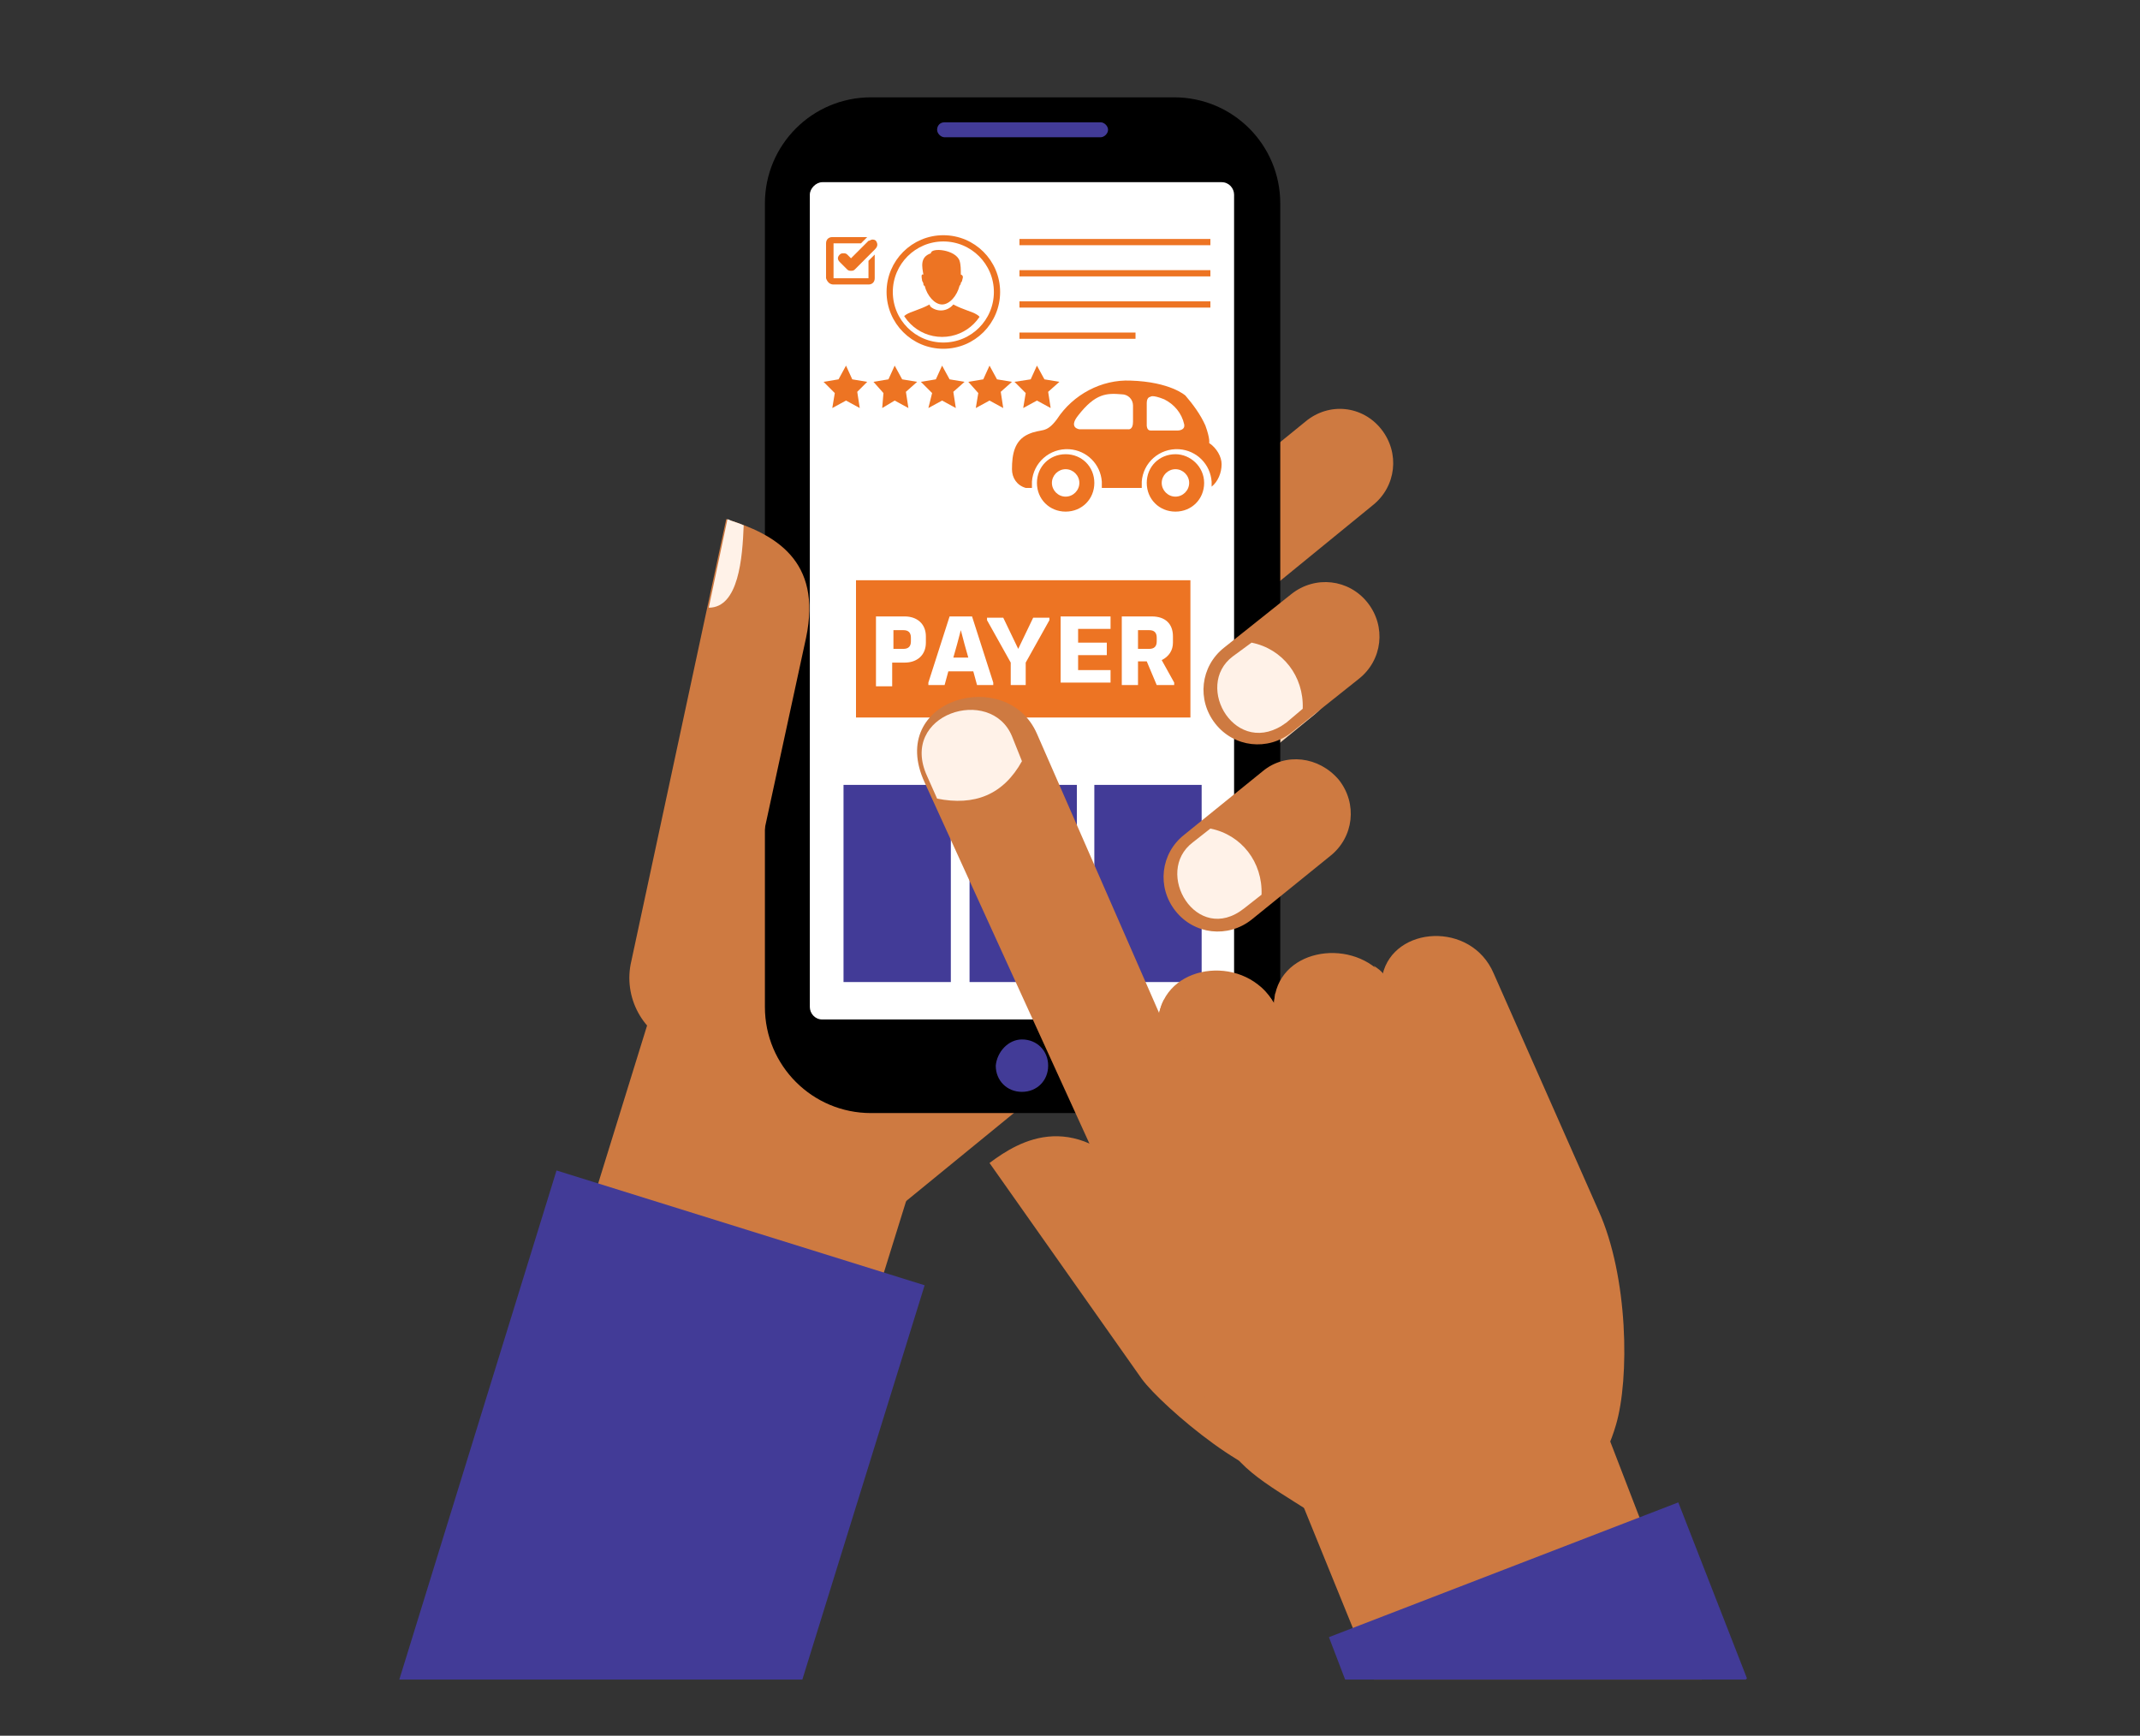 <?xml version="1.0" encoding="utf-8"?>
<!-- Generator: Adobe Illustrator 22.0.0, SVG Export Plug-In . SVG Version: 6.00 Build 0)  -->
<svg version="1.1" id="Calque_1" xmlns="http://www.w3.org/2000/svg" xmlns:xlink="http://www.w3.org/1999/xlink" x="0px" y="0px"
	 viewBox="0 0 171.5 139.1" style="enable-background:new 0 0 171.5 139.1;" xml:space="preserve">
<rect x="0" y="0" width="171.5" height="139.1" fill="#333333" stroke="none"/>
<style type="text/css">
	.st0{fill:#FFD7B7;}
	.st1{fill:#CE7A41;}
	.st2{fill:#FFFFFF;}
	.st3{fill:#423B97;}
	.st4{fill:#ED7423;}
	.st5{enable-background:new    ;}
	.st6{fill:#FFF2E8;}
	.st7{fill:none;stroke:#ED7423;stroke-width:0.5;stroke-miterlimit:10;}
	.st8{clip-path:url(#SVGID_2_);}
</style>
<title>reservation</title>
<path id="_Tracé_" class="st0" d="M106,51.2L106,51.2c1.5,1.9,1.2,4.6-0.7,6.1L71.4,85c-1.9,1.5-4.6,1.2-6.1-0.7l0,0
	c-1.5-1.9-1.2-4.6,0.7-6.1l33.9-27.7C101.7,49,104.5,49.3,106,51.2C106,51.1,106,51.1,106,51.2z"/>
<polygon id="_Tracé_2" class="st1" points="46,101.1 68.9,108.2 74.5,90.2 93.6,68.1 59.5,57.5 "/>
<path id="_Tracé_3" class="st1" d="M104.1,65L104.1,65c1.5,1.9,1.2,4.6-0.7,6.1L69.5,98.8c-1.9,1.5-4.6,1.2-6.1-0.7l0,0l0,0
	c-1.5-1.9-1.2-4.6,0.7-6.1L98,64.3C99.9,62.9,102.6,63.2,104.1,65z"/>
<path id="_Tracé_4" class="st1" d="M110.7,34.4L110.7,34.4c1.5,1.9,1.2,4.6-0.7,6.1L77.3,67.2c-1.9,1.5-4.6,1.2-6.1-0.7l0,0l0,0
	c-1.5-1.9-1.2-4.6,0.7-6.1l32.7-26.6C106.5,32.2,109.2,32.5,110.7,34.4L110.7,34.4z"/>
<g id="_Groupe_">
	<path id="_Tracé_5" d="M69.8,7.8h24.3c4.7,0,8.5,3.8,8.5,8.5v64.4c0,4.7-3.8,8.5-8.5,8.5H69.8c-4.7,0-8.5-3.8-8.5-8.5V16.3
		C61.3,11.6,65.1,7.8,69.8,7.8z"/>
	<path id="_Tracé_6" class="st2" d="M65.9,14.6h32c0.6,0,1,0.5,1,1v65.1c0,0.6-0.5,1-1,1h-32c-0.6,0-1-0.5-1-1V15.6
		C64.9,15.1,65.4,14.6,65.9,14.6z"/>
	<path id="_Tracé_7" class="st3" d="M75.7,9.8h12.5c0.3,0,0.6,0.3,0.6,0.6l0,0c0,0.3-0.3,0.6-0.6,0.6H75.7c-0.3,0-0.6-0.3-0.6-0.6
		l0,0C75.1,10.1,75.3,9.8,75.7,9.8z"/>
	<path id="_Tracé_8" class="st3" d="M81.9,83.3c1.2,0,2.1,0.9,2.1,2.1s-0.9,2.1-2.1,2.1s-2.1-0.9-2.1-2.1l0,0
		C79.9,84.3,80.8,83.3,81.9,83.3z"/>
	<g id="_Groupe_2">
		<rect id="_Rectangle_" x="68.6" y="46.5" class="st4" width="26.8" height="11"/>
		<g class="st5">
			<path class="st2" d="M70.2,49.4h2.3c1,0,1.7,0.6,1.7,1.6v0.5c0,1-0.7,1.6-1.7,1.6h-1v1.9h-1.3V49.4z M72.4,52
				c0.4,0,0.6-0.2,0.6-0.6v-0.3c0-0.4-0.2-0.6-0.6-0.6h-0.8V52H72.4z"/>
			<path class="st2" d="M74.4,54.7l1.7-5.3h1.8l1.7,5.3v0.2h-1.3l-0.3-1.1H76l-0.3,1.1h-1.3V54.7z M77.6,52.7
				c-0.2-0.7-0.4-1.4-0.6-2.2h0c-0.2,0.8-0.4,1.5-0.6,2.2H77.6z"/>
			<path class="st2" d="M81,53.1l-1.9-3.4v-0.2h1.3l1.2,2.5h0l1.2-2.5h1.3v0.2l-1.9,3.4v1.8H81V53.1z"/>
			<path class="st2" d="M85,49.4H89v1h-2.6v1.1h2.3v1h-2.3v1.2H89v1H85V49.4z"/>
			<path class="st2" d="M89.9,49.4h2.4c1.1,0,1.7,0.6,1.7,1.6v0.5c0,0.6-0.3,1.1-0.9,1.4l1,1.8v0.2h-1.4L91.9,53h-0.7v1.9h-1.3V49.4
				z M92.1,52c0.4,0,0.6-0.2,0.6-0.6v-0.3c0-0.4-0.2-0.6-0.6-0.6h-0.9V52H92.1z"/>
		</g>
	</g>
	<g id="_Groupe_3">
		<rect id="_Rectangle_2" x="67.6" y="62.9" class="st3" width="8.6" height="15.8"/>
		<rect id="_Rectangle_3" x="77.7" y="62.9" class="st3" width="8.6" height="15.8"/>
		<rect id="_Rectangle_4" x="87.7" y="62.9" class="st3" width="8.6" height="15.8"/>
	</g>
</g>
<path id="_Tracé_9" class="st1" d="M107.3,62.5L107.3,62.5c1.5,1.9,1.2,4.6-0.7,6.1l-6.3,5.1c-1.9,1.5-4.6,1.2-6.1-0.7l0,0
	c-1.5-1.9-1.2-4.6,0.7-6.1l6.3-5.1C103,60.3,105.7,60.6,107.3,62.5z"/>
<path id="_Tracé_10" class="st1" d="M109.6,48.3L109.6,48.3c1.5,1.9,1.2,4.6-0.7,6.1l-5.4,4.3c-1.9,1.5-4.6,1.2-6.1-0.7l0,0
	c-1.5-1.9-1.2-4.6,0.7-6.1l5.4-4.3C105.4,46.1,108.1,46.4,109.6,48.3z"/>
<polygon id="_Tracé_11" class="st3" points="44.6,93.8 74.1,103 64.3,134.6 32,134.6 "/>
<path id="_Tracé_12" class="st1" d="M54.4,83.9l2.9,0.9l0.8-3.7l6.5-30c1.3-6.2-2.5-8.3-6.4-9.5L50.6,77
	C49.9,79.9,51.5,82.9,54.4,83.9z"/>
<g id="_Groupe_4">
	<g id="_Groupe_5">
		<polygon id="_Tracé_13" class="st1" points="101.8,114.2 110.1,134.6 136.4,134.6 126.8,109.7 		"/>
		<polygon id="_Tracé_14" class="st3" points="134.5,120.4 140,134.5 139.9,134.6 107.8,134.6 106.5,131.2 		"/>
	</g>
	<g id="_Groupe_6">
		<path id="_Tracé_15" class="st1" d="M79.3,93.2l12.2,17.3c1.6,2.2,9.7,9.1,12.1,7.7s-1-9-2.6-11.2l-9.3-11.7
			C86.3,88.6,81.7,91.4,79.3,93.2z"/>
		<path id="_Tracé_16" class="st1" d="M83.1,58.8l9.8,22.4c0.8-4.1,7-4.7,9.2-0.8c0.2-4.3,6-5.3,8.7-2.3c0.9-3.9,7.1-4.3,8.9-0.1
			l8.4,19c2.4,5.3,2.5,13.5,1.4,17.2c-3.2,11.1-17.8,11.4-22.9,8c-4-2.7-7.2-4.1-8.5-6.9l-24-52.6C71,56,80.7,53.3,83.1,58.8z"/>
		<path id="_Tracé_transparent_" class="st1" d="M114.1,84.7c0,0-1.6-3.8-3-7.2c-0.1,0.2-0.2,0.4-0.2,0.6c-0.2-0.3-0.5-0.5-0.8-0.7
			C111.9,80.7,114.1,84.7,114.1,84.7L114.1,84.7z M92.9,81.1c0.1-0.3,0.2-0.7,0.4-1c1.6,3.8,4.2,10.3,4.2,10.3s-3.3-6.4-4.6-9.2
			C92.9,81.3,92.9,81.3,92.9,81.1L92.9,81.1z M100.9,79c0.5,0.4,0.9,0.9,1.2,1.4c0-0.3,0.1-0.5,0.1-0.8c1.6,3.7,3.6,8.3,3.6,8.3
			S102.7,82.4,100.9,79L100.9,79z"/>
	</g>
</g>
<path id="_Tracé_17" class="st6" d="M59.6,42.1c-0.4-0.2-0.9-0.3-1.3-0.5l-1.5,7.1C59.2,48.7,59.5,44.7,59.6,42.1z"/>
<path id="_Tracé_18" class="st6" d="M98.8,52.6l1.5-1.1c2.5,0.5,4.2,2.7,4.1,5.3l-1.3,1.1C99.1,60.9,95.6,55,98.8,52.6z"/>
<path id="_Tracé_19" class="st6" d="M95.6,67.5l1.4-1.1c2.5,0.5,4.2,2.7,4.1,5.3l-1.4,1.1C95.9,75.8,92.4,69.9,95.6,67.5z"/>
<path id="_Tracé_20" class="st6" d="M81.1,59l0.8,2c-1.5,2.7-3.8,3.6-6.8,3l-0.8-1.8C72,57.2,79.4,54.9,81.1,59z"/>
<path class="st4" d="M66.8,22.8h2.8c0.3,0,0.5-0.2,0.5-0.5v-1.9l-0.5,0.5v1.4h-2.8v-2.8H69l0.4-0.4l0.1-0.1h-2.8
	c-0.3,0-0.5,0.2-0.5,0.5v2.8C66.3,22.6,66.5,22.8,66.8,22.8z"/>
<path class="st4" d="M70.2,19.3c-0.1-0.1-0.2-0.1-0.3-0.1l0,0c-0.1,0-0.2,0.1-0.3,0.1l-1.4,1.4l-0.3-0.3c-0.1-0.1-0.2-0.1-0.3-0.1
	c-0.1,0-0.2,0-0.3,0.1c-0.2,0.2-0.2,0.4,0,0.6l0.3,0.3l0.3,0.3c0.1,0.1,0.2,0.1,0.3,0.1c0.1,0,0.2,0,0.3-0.1l1.6-1.6
	C70.3,19.8,70.4,19.6,70.2,19.3C70.2,19.4,70.2,19.3,70.2,19.3z"/>
<polygon class="st4" points="68.9,32.7 67.8,32.1 66.7,32.7 66.9,31.5 66,30.6 67.2,30.4 67.8,29.3 68.3,30.4 69.5,30.6 68.7,31.4 
	"/>
<polygon class="st4" points="72.8,32.7 71.7,32.1 70.7,32.7 70.8,31.5 70,30.6 71.2,30.4 71.7,29.3 72.3,30.4 73.5,30.6 72.6,31.4 
	"/>
<polygon class="st4" points="76.6,32.7 75.5,32.1 74.4,32.7 74.7,31.5 73.8,30.6 75,30.4 75.5,29.3 76.1,30.4 77.3,30.6 76.4,31.4 
	"/>
<polygon class="st4" points="80.4,32.7 79.3,32.1 78.2,32.7 78.4,31.5 77.6,30.6 78.8,30.4 79.3,29.3 79.9,30.4 81.1,30.6 
	80.2,31.4 "/>
<polygon class="st4" points="84.2,32.7 83.1,32.1 82,32.7 82.2,31.5 81.3,30.6 82.6,30.4 83.1,29.3 83.7,30.4 84.9,30.6 84,31.4 "/>
<circle class="st7" cx="75.6" cy="23.4" r="4.3"/>
<g>
	<g>
		<g>
			<defs>
				<circle id="SVGID_1_" cx="75.5" cy="23.4" r="3.6"/>
			</defs>
			<clipPath id="SVGID_2_">
				<use xlink:href="#SVGID_1_"  style="overflow:visible;"/>
			</clipPath>
			<g class="st8">
				<path class="st4" d="M77,22L77,22L77,22L77,22c0-0.4,0-0.8-0.1-1.1c-0.3-0.9-2.3-1.1-2.3-0.6c-0.9,0.3-0.7,1.1-0.6,1.7h-0.1l0,0
					c-0.1,0.1,0,0.4,0,0.5l0.1,0.2l0,0c0,0.1,0,0.2,0.1,0.2c0.2,0.8,0.8,1.5,1.4,1.5s1.2-0.7,1.4-1.5c0,0,0.1-0.1,0.1-0.2l0,0
					c0-0.1,0.1-0.1,0.1-0.2S77.3,22.1,77,22L77,22z"/>
				<path class="st4" d="M74.5,24.4C72.8,25.3,72,24.8,72,27h6.9c0-2.2-0.8-1.7-2.5-2.6c-0.5,0.6-1.3,0.6-1.8,0.2
					C74.5,24.5,74.5,24.4,74.5,24.4L74.5,24.4z"/>
			</g>
		</g>
	</g>
</g>
<line class="st7" x1="81.7" y1="24.4" x2="97" y2="24.4"/>
<line class="st7" x1="81.7" y1="21.9" x2="97" y2="21.9"/>
<line class="st7" x1="81.7" y1="19.4" x2="97" y2="19.4"/>
<line class="st7" x1="81.7" y1="26.9" x2="91" y2="26.9"/>
<path class="st4" d="M85.4,36.4c-1.3,0-2.3,1-2.3,2.3s1,2.3,2.3,2.3s2.3-1,2.3-2.3S86.7,36.4,85.4,36.4L85.4,36.4z M85.4,39.8
	c-0.6,0-1.1-0.5-1.1-1.1s0.5-1.1,1.1-1.1s1.1,0.5,1.1,1.1l0,0C86.5,39.3,86,39.8,85.4,39.8z"/>
<path class="st4" d="M96.9,35.5c0,0,0.1-0.3-0.3-1.4c-0.4-0.9-1-1.7-1.6-2.4c0,0-1.2-1.1-4.4-1.2c-2.3-0.1-4.6,1.1-5.9,3.1
	c-0.9,1.2-1.2,0.7-2.3,1.2s-1.3,1.6-1.3,2.8c0,0.7,0.4,1.3,1.1,1.5h0.5c0-0.2,0-0.3,0-0.5c0.1-1.5,1.4-2.7,3-2.6
	c1.4,0.1,2.5,1.2,2.6,2.6c0,0.2,0,0.3,0,0.5h3.2c0-0.2,0-0.3,0-0.5c0.1-1.5,1.4-2.7,3-2.6c1.4,0.1,2.5,1.2,2.6,2.6
	c0,0.1,0,0.3,0,0.4c0.5-0.4,0.8-1.1,0.8-1.8C97.9,36.6,97.5,35.9,96.9,35.5z M90.8,33.8c0,0.7-0.4,0.6-0.4,0.6h-3.9
	c0,0-0.9-0.1-0.1-1.1c1.4-1.8,2.3-1.8,3.5-1.7l0,0c0.5,0,0.9,0.4,0.9,0.9C90.8,33,90.8,33.5,90.8,33.8z M94.4,34.5h-2.2
	c-0.3,0-0.3-0.4-0.3-0.4v-1.8c0-0.5,0.3-0.5,0.3-0.5s0.1-0.2,1.1,0.2c0.8,0.4,1.4,1.1,1.6,2C95,34.5,94.4,34.5,94.4,34.5z"/>
<path class="st4" d="M94.2,36.4c-1.3,0-2.3,1-2.3,2.3s1,2.3,2.3,2.3s2.3-1,2.3-2.3S95.4,36.4,94.2,36.4L94.2,36.4z M94.2,39.8
	c-0.6,0-1.1-0.5-1.1-1.1s0.5-1.1,1.1-1.1s1.1,0.5,1.1,1.1l0,0C95.3,39.3,94.8,39.8,94.2,39.8z"/>
</svg>
